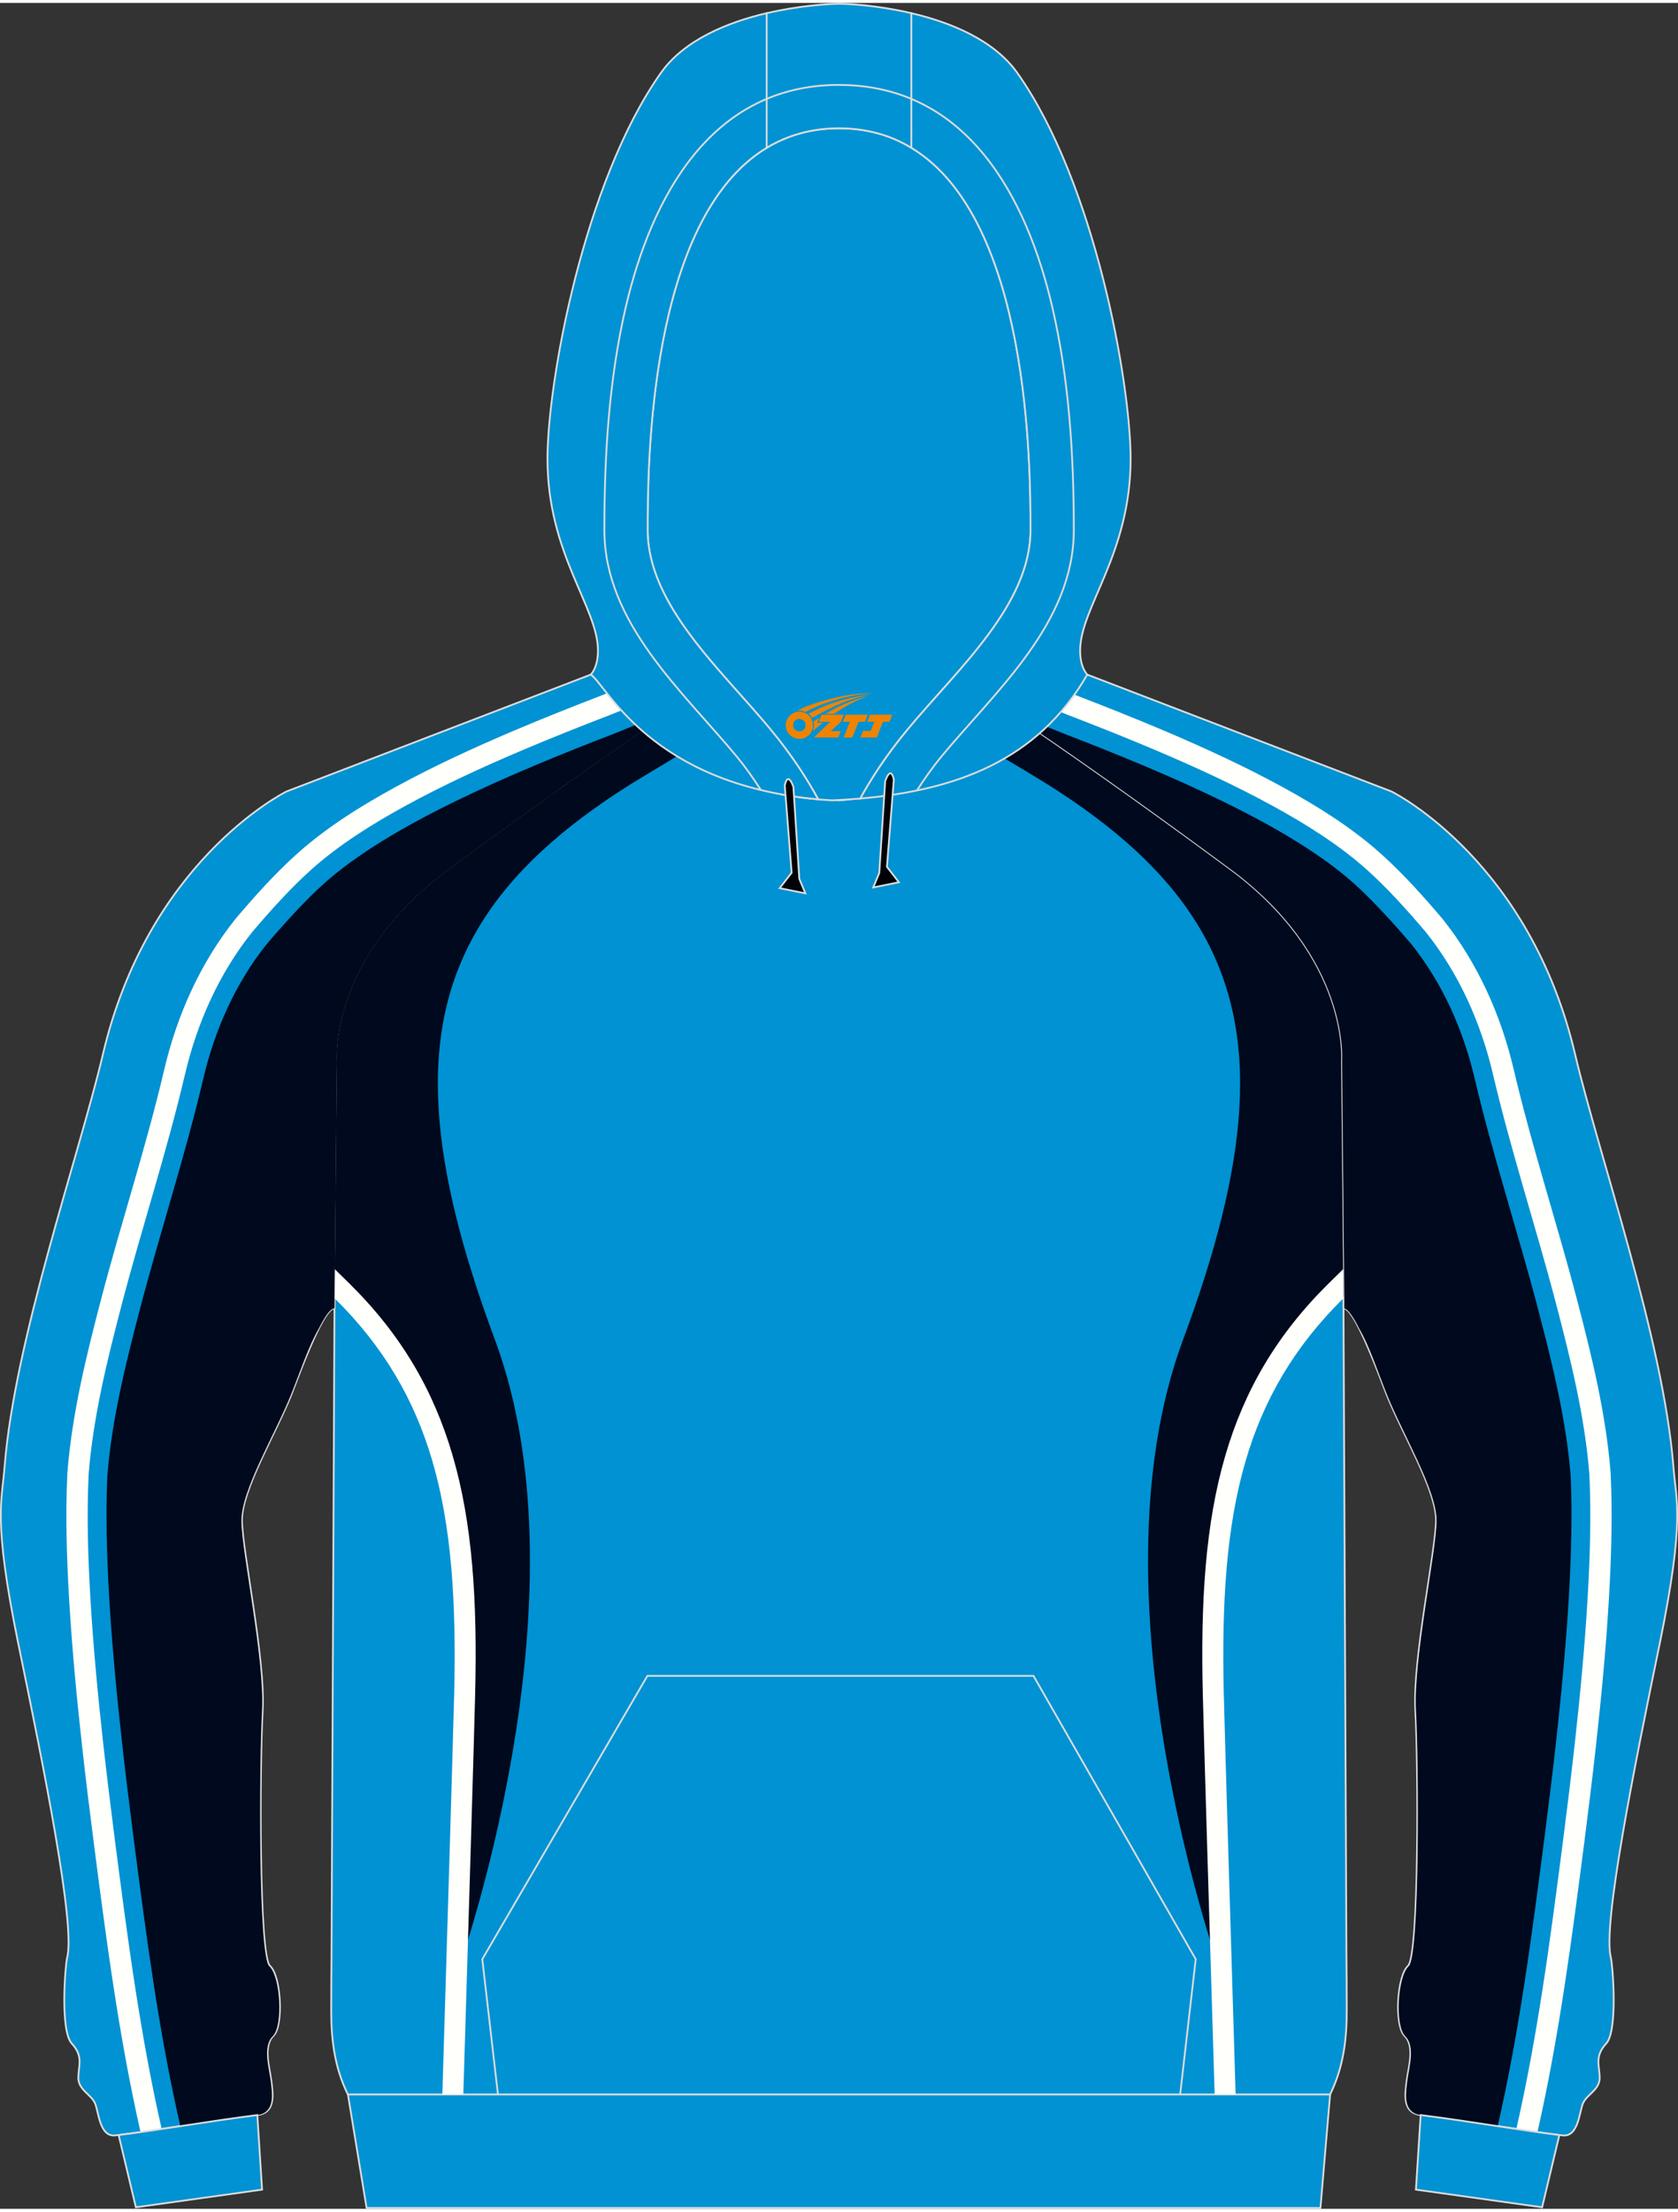 <?xml version="1.0" encoding="utf-8"?>
<!-- Generator: Adobe Illustrator 24.0.1, SVG Export Plug-In . SVG Version: 6.00 Build 0)  -->
<svg xmlns="http://www.w3.org/2000/svg" xmlns:xlink="http://www.w3.org/1999/xlink" version="1.1" id="_x37C_" x="0px" y="0px" width="378px" height="498px" viewBox="0 0 378.4 497.21" enable-background="new 0 0 378.4 497.21" xml:space="preserve">
<rect x="0" y="0" width="378.4" height="497.21" fill="#333333" stroke="none"/>
<g>
	
		<path fill-rule="evenodd" clip-rule="evenodd" fill="#0092D3" stroke="#DCDDDD" stroke-width="0.399" stroke-miterlimit="22.926" d="   M302.97,294.06l0.15,0.22c2.61,0.22,8.55,16.83,9.53,19.27c3.57,8.93,11.22,21.54,11.19,28.46c-0.05,6.91-5.31,31.3-4.67,42.85   c0.67,11.54,0.89,55.3-1.64,57.58c-2.53,2.3-3.13,13.46-0.79,15.77c2.36,2.35,0.88,7.02,0.5,9.99c-0.38,2.98-1.14,7.33,3.12,7.87   c11.79,1.46,22.41,3.42,31.95,4.58c3.62,0.48,3.81-5.14,4.64-7.16c0.79-2.02,3.82-3.07,3.79-5.84c-0.04-2.79-1.2-4.8,1.48-7.71   c2.68-2.92,1.45-17.8,1.04-19.35c-1.92-7.26,5.3-43.03,11.06-70.99l0,0c5.71-27.94,3.63-31.95,3.05-39.65   c-2.28-28.71-16.78-70.08-22.18-92.99c-10.12-43.06-40.07-58.55-41.4-59.22l-68.6-26.34l-16.42,9.5   c4.96,3.4,21.54,14.51,48.57,34.49c27.03,19.98,25.11,43.13,25.11,43.13L302.97,294.06z"/>
	<g>
		<path fill-rule="evenodd" clip-rule="evenodd" fill="#FFFFFB" d="M346.71,479.9c4.89-21.56,7.74-43.48,10.57-65.39    c0.93-7.19,1.81-14.38,2.61-21.59c1.19-10.73,2.22-21.48,2.87-32.25c0.59-9.69,0.91-19.43,0.46-29.14l-0.01-0.15l-0.01-0.15    c-1.06-13.34-4.27-26.34-7.65-39.24c-4.52-17.24-10.11-34.19-14.18-51.54c-2.89-12.29-8.13-24.04-16.03-33.94l-0.09-0.11    l-0.09-0.11c-4.32-5.08-8.84-10.12-13.82-14.57c-6.6-5.91-14.33-10.72-22.08-14.96c-8.63-4.72-17.59-8.83-26.64-12.68    c-6.61-2.8-13.28-5.46-19.98-8.03c-1.1-0.42-2.19-0.86-3.28-1.3l-5.23,3.02c2.26,0.93,4.51,1.87,6.78,2.75    c6.65,2.56,13.27,5.19,19.82,7.97c8.89,3.77,17.74,7.84,26.22,12.47c7.36,4.03,14.92,8.72,21.19,14.33    c4.73,4.23,9.25,9.27,13.36,14.1l0.04,0.05l0.04,0.05c7.46,9.34,12.39,20.44,15.11,32.04c4.08,17.39,9.68,34.39,14.21,51.66    c3.3,12.61,6.47,25.38,7.51,38.4l0.01,0.07l0,0.07c0.44,9.5,0.12,19.14-0.45,28.63c-0.65,10.69-1.67,21.37-2.85,32.01    c-0.8,7.18-1.68,14.34-2.6,21.5c-2.83,21.9-5.66,43.76-10.57,65.3C343.57,479.44,345.15,479.68,346.71,479.9z"/>
		<path fill-rule="evenodd" clip-rule="evenodd" fill="#00091D" d="M306.52,298.81c2.3,3.91,4.14,9.62,6.26,14.9    c3.59,8.92,11.22,21.52,11.18,28.45c-0.04,6.92-5.28,31.28-4.64,42.82c0.64,11.54,0.89,55.27-1.64,57.55    c-2.53,2.29-3.14,13.44-0.79,15.76c2.34,2.33,0.86,7.01,0.49,9.97c-0.33,2.63-0.97,6.38,1.9,7.55c0.32,0.11,0.67,0.2,1.07,0.25    c6.1,0.76,11.9,1.64,17.39,2.49c4.88-21.34,7.61-42.32,10.57-65.2c3.61-27.97,6.91-59.06,5.88-81.4    c-1.01-12.71-4.16-25.36-7.38-37.66c-4.54-17.31-10.14-34.34-14.24-51.77c-2.58-10.99-7.23-21.52-14.3-30.36    c-3.66-4.3-8.74-9.94-12.96-13.69c-14.66-13.15-41.98-24.76-65.92-33.97c-0.61-0.23-6.31-2.58-9.91-4.02l-0.73,0.42    c4.96,3.4,21.54,14.51,48.57,34.49c27.03,19.98,25.11,43.13,25.11,43.13l0.55,55.55l0.15,0.22    C303.99,294.35,305.22,296.24,306.52,298.81z"/>
	</g>
</g>
<path fill-rule="evenodd" clip-rule="evenodd" fill="#0092D3" stroke="#DCDDDD" stroke-width="0.399" stroke-miterlimit="22.926" d="  M147.57,162.29c10.91,6.79,28.47,16.64,41.63,17.45c13.15-0.81,30.72-10.66,41.63-17.45c6.68,4.54,22.45,15.31,46.5,33.09  c27.03,19.97,25.11,43.13,25.11,43.13l0.52,54.36c-0.02,0.48-0.02,0.95,0.01,1.41l0.03,6.72l0.63,138.93  c0.04,4.12,0.07,8.22,0.07,12.3c0.03,6.4-0.64,12.88-3.76,19.21H189.19l-110.74,0c-3.12-6.32-3.79-12.8-3.76-19.21  c0-4.07,0.03-8.18,0.07-12.3l0.63-138.93l0.03-6.72c0.03-0.46,0.03-0.93,0.01-1.41l0.52-54.36c0,0-1.92-23.15,25.11-43.13  C125.12,177.6,140.88,166.84,147.57,162.29z"/>
<path fill-rule="evenodd" clip-rule="evenodd" fill="#0092D3" stroke="#DCDDDD" stroke-width="0.399" stroke-miterlimit="22.926" d="  M75.43,294.06l-0.15,0.22c-2.61,0.22-8.55,16.83-9.53,19.27c-3.57,8.93-11.22,21.54-11.19,28.46c0.05,6.91,5.31,31.3,4.67,42.85  c-0.67,11.54-0.89,55.3,1.64,57.58c2.53,2.3,3.13,13.46,0.79,15.77c-2.36,2.35-0.88,7.02-0.5,9.99c0.38,2.98,1.14,7.33-3.12,7.87  c-11.78,1.46-22.41,3.42-31.95,4.58c-3.62,0.48-3.81-5.14-4.64-7.16c-0.79-2.02-3.81-3.07-3.79-5.84c0.04-2.79,1.2-4.8-1.48-7.71  c-2.68-2.92-1.45-17.8-1.04-19.35c1.92-7.26-5.3-43.03-11.06-70.99l0,0c-5.71-27.94-3.63-31.95-3.05-39.65  c2.28-28.71,16.78-70.08,22.18-92.99c10.12-43.06,40.07-58.55,41.4-59.22l68.6-26.34l16.42,9.5c-4.96,3.4-21.54,14.51-48.57,34.49  c-27.03,19.98-25.11,43.13-25.11,43.13L75.43,294.06z"/>
<g>
	<path fill-rule="evenodd" clip-rule="evenodd" fill="#FFFFFB" d="M31.69,479.9c-4.89-21.56-7.74-43.48-10.57-65.39   c-0.93-7.19-1.81-14.38-2.61-21.59c-1.19-10.73-2.22-21.48-2.87-32.25c-0.59-9.69-0.91-19.43-0.46-29.14l0.01-0.15l0.01-0.15   c1.06-13.34,4.27-26.34,7.65-39.24c4.52-17.24,10.11-34.19,14.18-51.54c2.89-12.29,8.13-24.04,16.03-33.94l0.09-0.11l0.09-0.11   c4.32-5.08,8.84-10.12,13.82-14.57c6.6-5.91,14.33-10.72,22.08-14.96c8.63-4.72,17.59-8.83,26.64-12.68   c6.61-2.8,13.28-5.46,19.98-8.03c1.1-0.42,2.19-0.86,3.28-1.3l5.23,3.02c-2.26,0.93-4.51,1.87-6.78,2.75   c-6.65,2.56-13.27,5.19-19.82,7.97c-8.89,3.77-17.74,7.84-26.22,12.47c-7.36,4.03-14.92,8.72-21.19,14.33   c-4.73,4.23-9.25,9.27-13.36,14.1l-0.04,0.05l-0.04,0.05c-7.46,9.34-12.39,20.44-15.11,32.04c-4.08,17.39-9.68,34.39-14.21,51.66   c-3.3,12.61-6.47,25.38-7.51,38.4l-0.01,0.07l0,0.07c-0.44,9.5-0.12,19.14,0.45,28.63c0.65,10.69,1.67,21.37,2.85,32.01   c0.8,7.18,1.68,14.34,2.6,21.5c2.83,21.9,5.66,43.76,10.57,65.3C34.83,479.44,33.25,479.68,31.69,479.9z"/>
	<path fill-rule="evenodd" clip-rule="evenodd" fill="#00091D" d="M71.88,298.81c-2.3,3.91-4.14,9.62-6.27,14.9   c-3.59,8.92-11.22,21.52-11.18,28.45c0.04,6.92,5.28,31.28,4.65,42.82c-0.64,11.54-0.89,55.27,1.64,57.55   c2.53,2.29,3.14,13.44,0.79,15.76c-2.34,2.33-0.86,7.01-0.49,9.97c0.33,2.63,0.97,6.38-1.9,7.55c-0.32,0.11-0.67,0.2-1.07,0.25   c-6.1,0.76-11.9,1.64-17.39,2.49c-4.88-21.34-7.61-42.32-10.57-65.2c-3.61-27.97-6.91-59.06-5.88-81.4   c1.01-12.71,4.16-25.36,7.38-37.66c4.54-17.31,10.14-34.34,14.24-51.77c2.58-10.99,7.23-21.52,14.3-30.36   c3.66-4.3,8.74-9.94,12.96-13.69c14.66-13.15,41.98-24.76,65.92-33.97c0.61-0.23,6.31-2.58,9.92-4.02l0.73,0.42   c-4.96,3.4-21.54,14.51-48.57,34.49c-27.03,19.98-25.11,43.13-25.11,43.13l-0.55,55.55l-0.15,0.22   C74.41,294.35,73.18,296.24,71.88,298.81z"/>
</g>
<path fill-rule="evenodd" clip-rule="evenodd" fill="#0092D3" stroke="#DCDDDD" stroke-width="0.399" stroke-miterlimit="22.926" d="  M30.64,496.86l28.46-3.98l-1.07-16.81c-11.43,1.45-21.79,3.32-31.12,4.49c-0.07,0-0.09,0-0.16,0l0,0l0,0L30.64,496.86z"/>
<path fill-rule="evenodd" clip-rule="evenodd" fill="#0092D3" stroke="#DCDDDD" stroke-width="0.399" stroke-miterlimit="22.926" d="  M347.76,496.86l-28.46-3.98l1.07-16.81c11.43,1.45,21.8,3.32,31.12,4.49c0.07,0,0.09,0,0.16,0l0,0l0,0L347.76,496.86z"/>
<polygon fill-rule="evenodd" clip-rule="evenodd" fill="#0092D3" stroke="#DCDDDD" stroke-width="0.399" stroke-miterlimit="22.926" points="  78.46,471.44 299.95,471.44 297.77,497.01 82.67,497.01 "/>
<polyline fill-rule="evenodd" clip-rule="evenodd" fill="none" stroke="#DCDDDD" stroke-width="0.399" stroke-miterlimit="22.926" points="  112.29,471.45 108.76,440.94 145.99,377.08 233.06,377.08 269.64,440.94 266.13,471.45 "/>
<g>
	<path fill-rule="evenodd" clip-rule="evenodd" fill="#00091D" d="M152.89,169.66c-3.66,2.17-8.76,5.25-10.43,6.29   c-31.89,19.94-45.38,41.74-43.56,73.1c0.87,14.97,5.21,32.13,12.72,52.31c21.95,59.08-8.92,143.87-8.92,143.87   c5.53-74.91,1.66-125.06-15.37-145.05c-5.01-5.86-9.03-9.78-11.88-8.46l0.51-53.22c0,0-1.92-23.15,25.11-43.13   c24.05-17.78,39.82-28.53,46.5-33.09c1.22,0.76,2.54,1.56,3.91,2.39C151.3,166.65,151.24,168.62,152.89,169.66z"/>
	<path fill-rule="evenodd" clip-rule="evenodd" fill="#FFFFFB" d="M75.45,291.97c11.15,11,18.02,22.92,22.05,36.68   c4.36,14.89,5.4,32,4.92,52.42c-0.13,5.31-0.54,19.46-1.05,36.6c-0.51,16.88-1.11,36.66-1.62,53.76l4.73,0   c0.52-17.07,1.12-36.78,1.62-53.63c0.51-17.11,0.92-31.26,1.05-36.63c0.51-20.88-0.58-38.42-5.1-53.83   c-4.27-14.58-11.56-27.19-23.38-38.82c-0.24-0.24-1.87-1.85-3.16-3.1L75.45,291.97z"/>
	<path fill-rule="evenodd" clip-rule="evenodd" fill="#00091D" d="M225.5,169.66c3.66,2.17,8.76,5.25,10.43,6.29   c31.89,19.94,45.37,41.74,43.56,73.1c-0.87,14.97-5.21,32.13-12.72,52.31c-21.95,59.08,8.92,143.87,8.92,143.87   c-5.53-74.91-1.66-125.06,15.37-145.05c5.01-5.86,9.03-9.78,11.88-8.46l-0.51-53.22c0,0,1.92-23.15-25.11-43.13   c-24.05-17.78-39.82-28.54-46.5-33.09c-1.23,0.76-2.54,1.57-3.91,2.39C227.09,166.65,227.15,168.62,225.5,169.66z"/>
	<path fill-rule="evenodd" clip-rule="evenodd" fill="#FFFFFB" d="M302.94,291.97c-11.15,11-18.02,22.92-22.05,36.68   c-4.36,14.89-5.4,32-4.92,52.42c0.13,5.31,0.54,19.46,1.05,36.6c0.51,16.88,1.11,36.66,1.62,53.76h-4.73   c-0.52-17.07-1.12-36.79-1.62-53.63c-0.51-17.11-0.92-31.26-1.05-36.63c-0.51-20.88,0.58-38.42,5.1-53.83   c4.27-14.58,11.56-27.19,23.38-38.82c0.24-0.24,1.87-1.85,3.16-3.1L302.94,291.97z"/>
</g>
<path fill-rule="evenodd" clip-rule="evenodd" fill="#0092D3" stroke="#DCDDDD" stroke-width="0.399" stroke-miterlimit="22.926" d="  M199.92,178.7L199.92,178.7l-0.45,0.07L199.92,178.7L199.92,178.7L199.92,178.7L199.92,178.7z M194.01,179.33  c2.28-4.16,5.72-9.61,10.71-15.61c11.12-13.43,27.68-27.98,27.68-44.9c0-14.42-0.19-70.08-26.88-86.17  c-4.58-2.78-9.98-4.39-16.31-4.39c-6.33,0-11.68,1.62-16.31,4.39c-26.67,16.09-26.86,71.75-26.86,86.17  c0,16.91,16.55,31.46,27.68,44.9c5.05,6.09,8.5,11.6,10.78,15.8c1.04,0.1,2.09,0.16,3.19,0.22  C189.8,179.65,191.92,179.51,194.01,179.33L194.01,179.33L194.01,179.33L194.01,179.33L194.01,179.33z M184.47,179.51L184.47,179.51  c-0.35-0.03-0.71-0.05-1.02-0.12C183.78,179.44,184.12,179.48,184.47,179.51L184.47,179.51L184.47,179.51L184.47,179.51z   M182.88,179.36c-1.48-0.16-2.91-0.35-4.32-0.57h0.03C179.98,179.01,181.4,179.2,182.88,179.36L182.88,179.36z"/>
<path fill-rule="evenodd" clip-rule="evenodd" fill="#0092D3" stroke="#DCDDDD" stroke-width="0.399" stroke-miterlimit="22.926" d="  M205.51,2.31c8.76,2.05,18.61,6,23.92,13.49c17.45,24.68,25.53,69.8,25.53,86.96c0,21.55-11.38,33.44-11.38,43.23  c0,3.86,1.55,5.33,1.61,5.4c-11.24,19.5-29.85,26.1-51.19,27.94c2.28-4.16,5.72-9.61,10.71-15.61  c11.12-13.43,27.68-27.98,27.68-44.9c0-14.42-0.19-70.08-26.88-86.17L205.51,2.31L205.51,2.31L205.51,2.31L205.51,2.31L205.51,2.31z   M172.91,32.64c-26.67,16.09-26.86,71.75-26.86,86.17c0,16.91,16.55,31.46,27.68,44.9c5.05,6.09,8.5,11.6,10.78,15.8  c-37.87-3.45-47.58-25.56-51.28-28.13c0,0,1.61-1.48,1.61-5.4c0-9.8-11.38-21.68-11.38-43.23c0-17.16,8.12-62.28,25.56-86.96  c5.28-7.49,15.17-11.45,23.88-13.49L172.91,32.64L172.91,32.64L172.91,32.64L172.91,32.64z"/>
<path fill-rule="evenodd" clip-rule="evenodd" fill="#0092D3" stroke="#DCDDDD" stroke-width="0.399" stroke-miterlimit="22.926" d="  M205.51,2.31v30.34c-4.58-2.78-9.98-4.39-16.31-4.39c-6.33,0-11.68,1.62-16.31,4.39V2.32c7.43-1.74,14.06-2.12,16.31-2.12  C191.47,0.19,198.08,0.57,205.51,2.31L205.51,2.31z"/>
<path fill-rule="evenodd" clip-rule="evenodd" fill="#000108" stroke="#DCDDDD" stroke-width="0.399" stroke-miterlimit="22.926" d="  M201.56,175.06l-1.55,19.66l2.69,3.48l-5.78,1.17l1.36-3.26l1.33-20.63C199.59,175.47,200.83,171.65,201.56,175.06L201.56,175.06z"/>
<path fill-rule="evenodd" clip-rule="evenodd" fill="#000108" stroke="#DCDDDD" stroke-width="0.399" stroke-miterlimit="22.926" d="  M176.97,176.39l1.55,19.66l-2.69,3.48l5.78,1.17l-1.36-3.26l-1.33-20.66C178.94,176.77,177.72,172.94,176.97,176.39L176.97,176.39z"/>
<path fill-rule="evenodd" clip-rule="evenodd" fill="none" stroke="#DCDDDD" stroke-width="0.399" stroke-miterlimit="22.926" d="  M171.58,177.4c-1.77-2.76-3.6-5.3-5.4-7.49c-12.32-14.88-29.89-30.14-29.89-51.1c0-16.81,1.02-33.88,4.83-50.28  c5.78-24.71,19.21-50.05,48.08-50.05 M206.77,177.53c1.77-2.78,3.67-5.4,5.47-7.61c12.34-14.88,29.91-30.14,29.91-51.1  c0-16.81-1.04-33.88-4.86-50.28c-5.76-24.71-19.18-50.05-48.08-50.05"/>

<g id="图层_x0020_1">
	<path fill="#F08300" d="M177.37,163.84c0.416,1.136,1.472,1.984,2.752,2.032c0.144,0,0.304,0,0.448-0.016h0.016   c0.016,0,0.064,0,0.128-0.016c0.032,0,0.048-0.016,0.08-0.016c0.064-0.016,0.144-0.032,0.224-0.048c0.016,0,0.016,0,0.032,0   c0.192-0.048,0.4-0.112,0.576-0.208c0.192-0.096,0.4-0.224,0.608-0.384c0.672-0.56,1.104-1.408,1.104-2.352   c0-0.224-0.032-0.448-0.08-0.672l0,0C183.21,161.96,183.16,161.79,183.08,161.61C182.61,160.52,181.53,159.76,180.26,159.76C178.57,159.76,177.19,161.13,177.19,162.83C177.19,163.18,177.25,163.52,177.37,163.84L177.37,163.84L177.37,163.84z M181.67,162.86L181.67,162.86C181.64,163.64,180.98,164.24,180.2,164.2C179.41,164.17,178.82,163.52,178.85,162.73c0.032-0.784,0.688-1.376,1.472-1.344   C181.09,161.42,181.7,162.09,181.67,162.86L181.67,162.86z"/>
	<polygon fill="#F08300" points="195.7,160.44 ,195.06,162.03 ,193.62,162.03 ,192.2,165.58 ,190.25,165.58 ,191.65,162.03 ,190.07,162.03    ,190.71,160.44"/>
	<path fill="#F08300" d="M197.67,155.71c-1.008-0.096-3.024-0.144-5.056,0.112c-2.416,0.304-5.152,0.912-7.616,1.664   C182.95,158.09,181.08,158.81,179.73,159.58C179.93,159.55,180.12,159.53,180.31,159.53c0.48,0,0.944,0.112,1.36,0.288   C185.77,157.5,192.97,155.45,197.67,155.71L197.67,155.71L197.67,155.71z"/>
	<path fill="#F08300" d="M183.14,161.18c4-2.368,8.88-4.672,13.488-5.248c-4.608,0.288-10.224,2-14.288,4.304   C182.66,160.49,182.93,160.81,183.14,161.18C183.14,161.18,183.14,161.18,183.14,161.18z"/>
	<polygon fill="#F08300" points="201.19,160.44 ,200.57,162.03 ,199.11,162.03 ,197.7,165.58 ,197.24,165.58 ,195.73,165.58 ,194.04,165.58    ,194.63,164.08 ,196.34,164.08 ,197.16,162.03 ,195.57,162.03 ,196.21,160.44"/>
	<polygon fill="#F08300" points="190.28,160.44 ,189.64,162.03 ,187.35,164.14 ,189.61,164.14 ,189.03,165.58 ,183.54,165.58 ,187.21,162.03    ,184.63,162.03 ,185.27,160.44"/>
	<path fill="#F08300" d="M195.56,156.3c-3.376,0.752-6.464,2.192-9.424,3.952h1.888C190.45,158.68,192.79,157.25,195.56,156.3z    M184.76,161.12C184.13,161.5,184.07,161.55,183.46,161.96c0.064,0.256,0.112,0.544,0.112,0.816c0,0.496-0.112,0.976-0.32,1.392   c0.176-0.16,0.32-0.304,0.432-0.4c0.272-0.24,0.768-0.64,1.6-1.296l0.32-0.256H184.28l0,0L184.76,161.12L184.76,161.12L184.76,161.12z"/>
</g>
</svg>